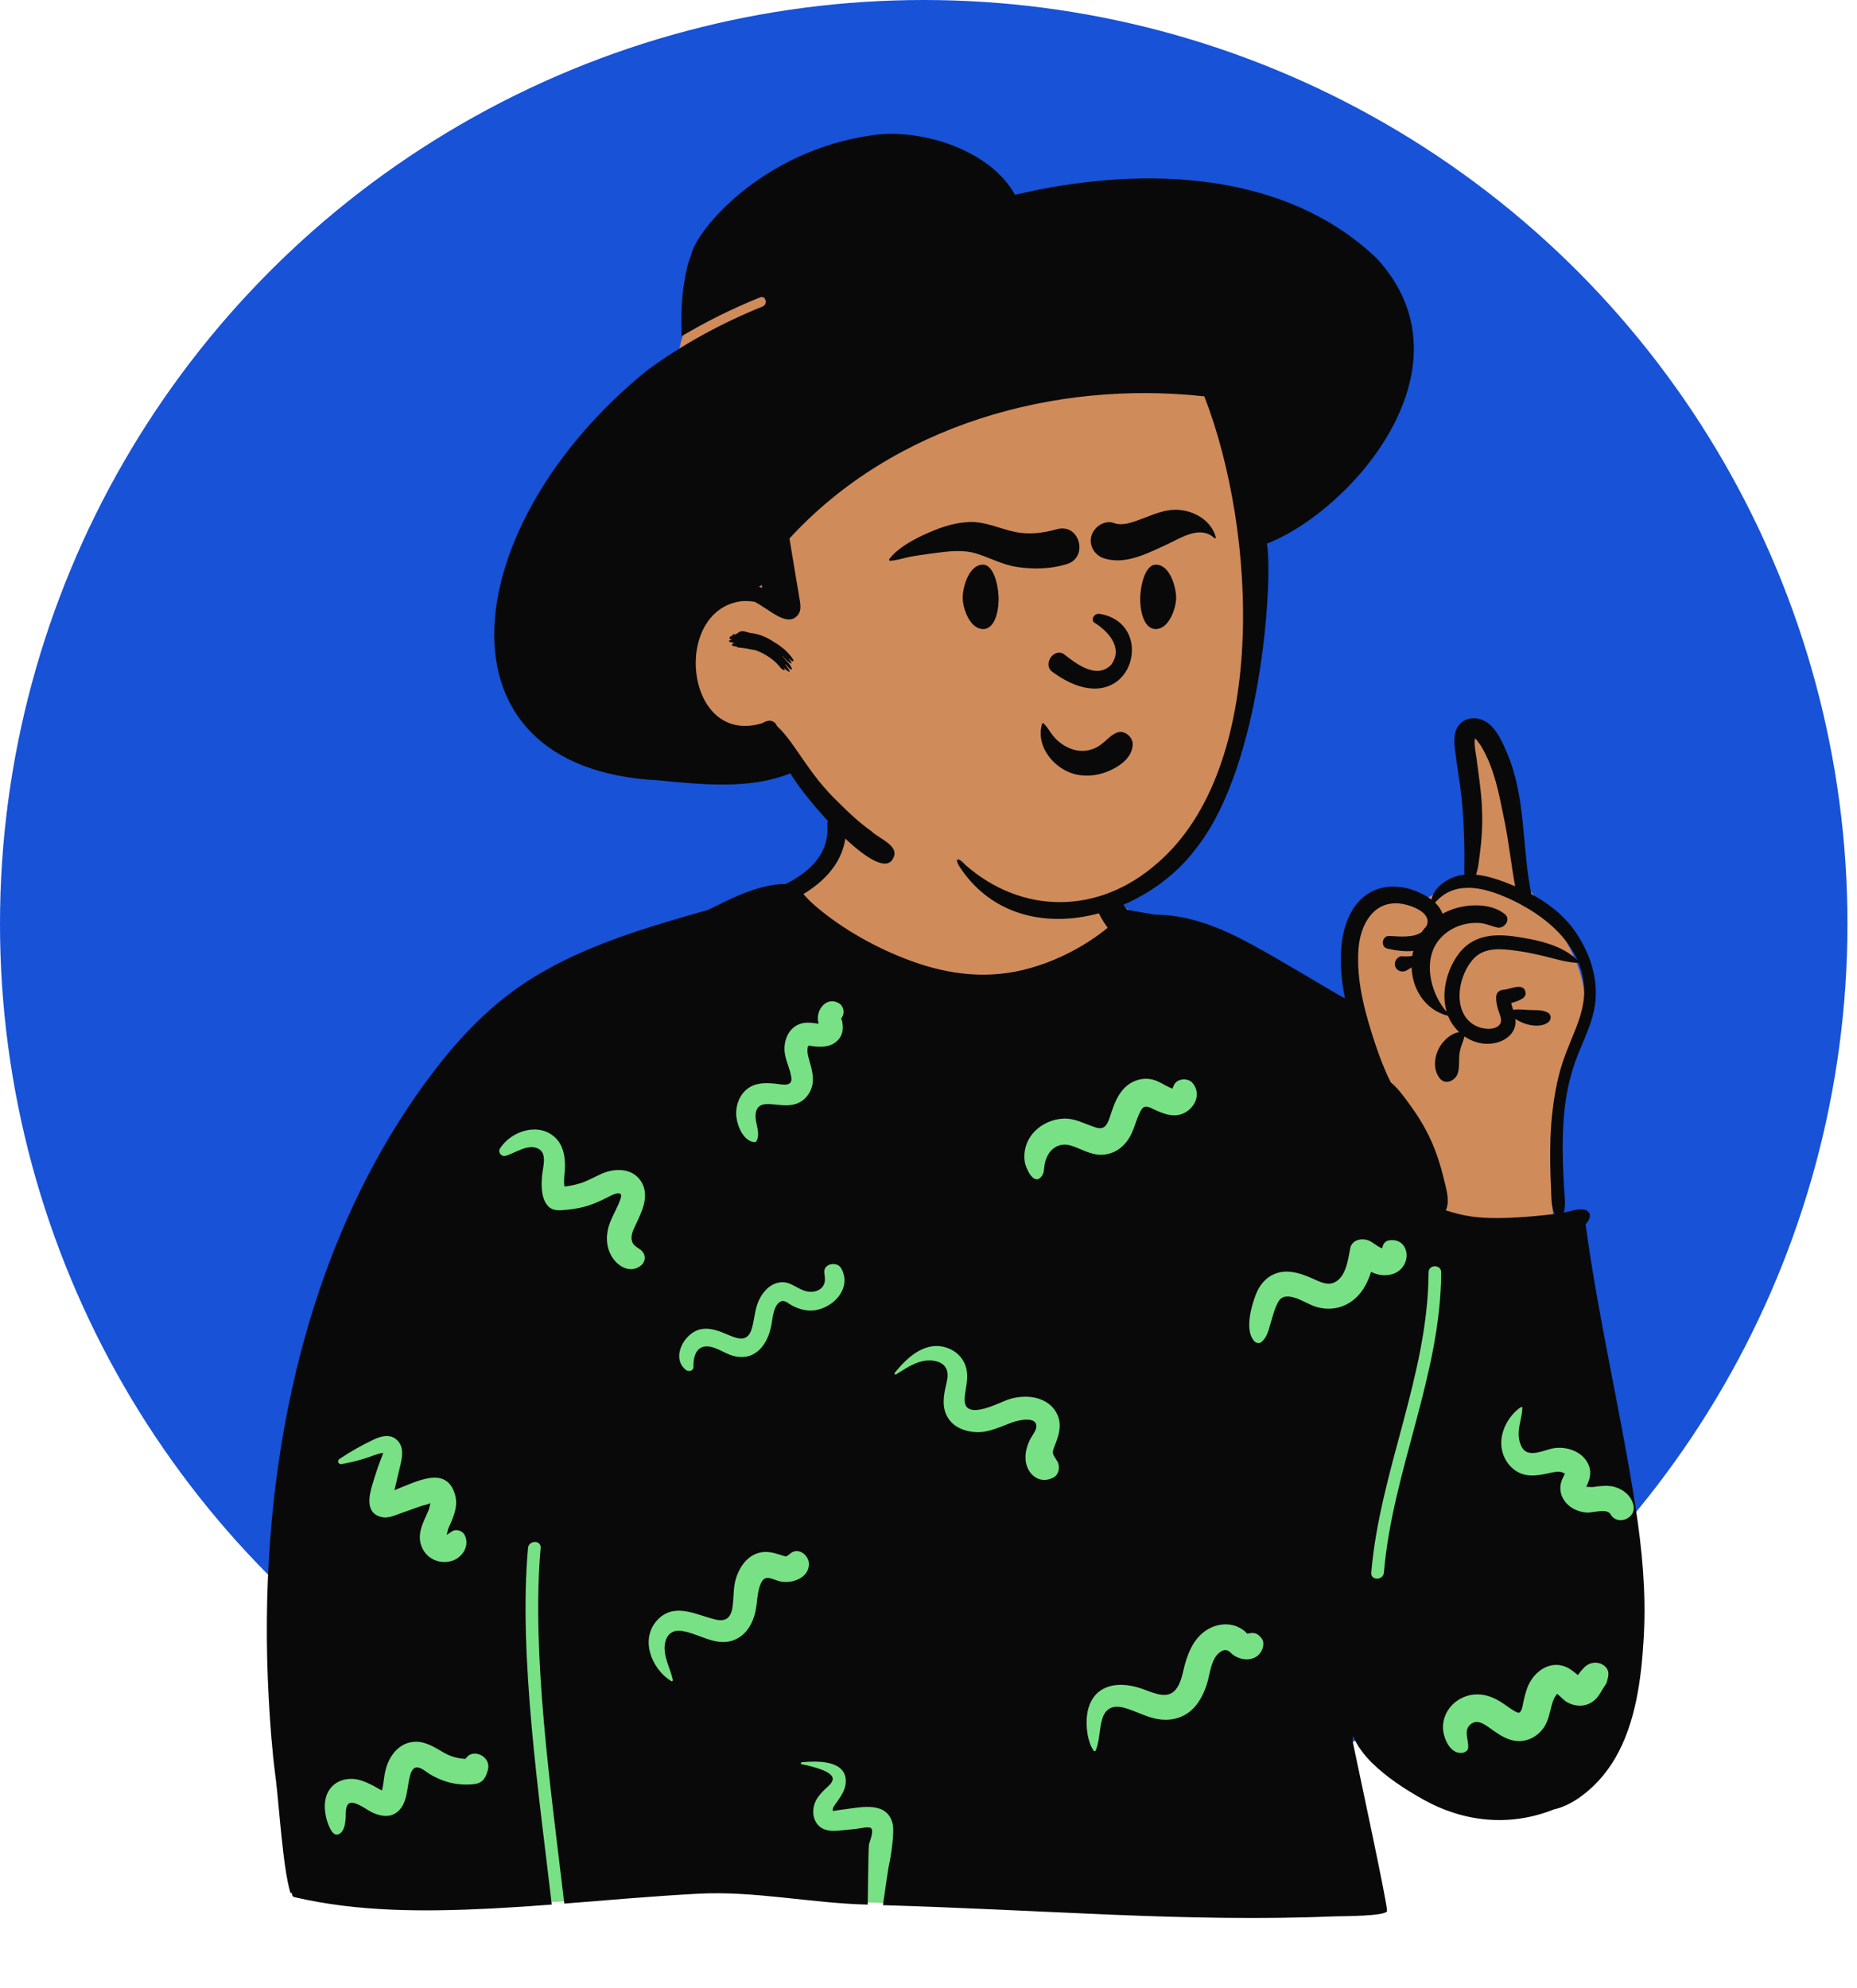 <?xml version="1.0" encoding="UTF-8"?> <svg xmlns="http://www.w3.org/2000/svg" width="128" height="137" viewBox="0 0 128 137" fill="none"> <circle cx="63.671" cy="63.671" r="63.671" fill="#1752D7"></circle> <path fill-rule="evenodd" clip-rule="evenodd" d="M104.632 59.639C103.509 56.545 104.353 52.629 102.038 50.069C101.353 49.653 100.99 49.885 100.708 50.61C100.538 51.565 100.139 54.853 101.573 54.852C101.753 56.905 101.641 58.973 101.199 60.988C100.141 60.819 99.37 61.362 98.598 61.767C98.022 62.068 97.447 62.292 96.752 62.085C93.882 61.58 93.065 64.593 93.03 67.052C92.988 68.252 92.875 71.049 92.346 72.214C89.954 67.259 84.929 65.003 80.142 63.89C79.391 63.682 78.751 63.398 78.269 62.913C74.236 61.321 76.174 56.103 74.318 53.104C71.413 49.538 67.925 48.513 63.53 49.124C59.685 49.549 57.071 53.455 57.308 57.142C57.379 57.894 56.928 58.685 56.662 59.459C54.008 62.635 49.878 64.056 46.326 65.975C34.479 71.766 30.373 76.191 25.769 88.512C23.615 93.148 21.037 97.647 20.181 102.753C19.175 108.769 19.172 114.928 19.522 121.004C18.869 121.082 19.58 125.753 20.154 127.371C20.35 127.925 20.821 128.325 21.407 128.316C22.587 128.889 25.358 131.2 26.592 131.124C30.58 130.878 34.456 131.258 38.298 131.062C42.454 130.849 46.571 130.074 50.745 130.174C58.024 130.35 52.813 130.782 60.344 131.124C65.098 131.343 82.443 128.746 87.184 129.17C91.04 129.982 92.799 128.614 92.211 124.586C91.993 123.041 91.299 119.607 93.584 119.461C94.664 119.587 95.559 120.667 96.369 121.298C103.52 126.622 110.826 122.788 111.402 114.035C112.486 106.694 114.006 104.959 110.702 97.628C100.25 70.336 115.997 74.044 105.365 61.261C104.535 61.984 104.746 60.055 104.632 59.639Z" fill="#D08B5B"></path> <path fill-rule="evenodd" clip-rule="evenodd" d="M54.447 65.463C61.259 68.937 66.646 70.674 70.608 70.674C74.57 70.674 81.549 71.483 91.543 73.101L96.479 83.948L107.369 86.075L107.418 86.359C107.948 89.403 108.962 93.086 110.702 97.628C114.005 104.959 112.486 106.694 111.402 114.035C110.826 122.788 103.52 126.622 96.368 121.298C95.558 120.667 94.664 119.587 93.583 119.461C91.344 119.604 91.966 122.905 92.197 124.491L92.21 124.586C92.799 128.614 91.04 129.981 87.183 129.17C82.443 128.746 65.098 131.343 60.344 131.124C52.812 130.782 58.024 130.35 50.745 130.174C46.571 130.074 42.454 130.849 38.298 131.062C34.658 131.248 30.987 130.916 27.22 131.09L21.407 128.316C19.257 112.922 19.584 102.828 22.387 98.035C25.176 93.266 28.911 85.425 33.591 74.514C33.663 74.438 33.735 74.362 33.808 74.286L54.447 65.463Z" fill="#78E185"></path> <path fill-rule="evenodd" clip-rule="evenodd" d="M100.66 49.865C101.23 49.304 102.137 49.443 102.693 49.942C103.259 50.448 103.6 51.244 103.891 51.93C105.195 55.014 104.891 58.39 105.551 61.617C106.758 62.269 107.848 63.12 108.619 64.265C109.792 66.005 110.348 68.031 109.76 70.092C109.456 71.159 108.94 72.147 108.573 73.191C108.18 74.303 107.939 75.458 107.824 76.631C107.71 77.783 107.695 78.941 107.728 80.097C107.745 80.696 107.777 81.293 107.808 81.891C107.837 82.427 107.932 82.986 107.804 83.51L107.788 83.571C107.838 83.563 107.887 83.553 107.936 83.542C108.356 83.449 108.726 83.303 109.165 83.361C109.507 83.405 109.684 83.69 109.539 84.013C109.476 84.153 109.392 84.271 109.291 84.371C110.173 90.891 111.713 97.307 112.726 103.807C113.186 106.756 113.466 109.714 113.308 112.699L113.291 112.995C113.13 115.737 112.735 118.758 111.342 121.155C110.691 122.278 109.796 123.274 108.712 123.991C108.215 124.32 107.683 124.577 107.105 124.705C104.109 125.898 100.942 125.605 98.117 124.028C96.847 123.319 95.579 122.493 94.542 121.468C94.038 120.969 93.552 120.334 93.253 119.641C93.254 119.797 93.226 119.956 93.258 120.109L93.32 120.413C93.791 122.666 95.584 130.993 95.608 131.692C95.621 132.07 92.446 132.061 92.101 132.072L92.092 132.072C86.95 132.287 81.805 132.172 76.665 131.96L76.26 131.943C71.276 131.732 65.852 131.448 60.863 131.303L60.873 131.22C60.933 130.771 61.224 128.778 61.256 128.626L61.257 128.62C61.399 128.051 61.672 126.278 61.528 125.69C61.158 124.175 59.492 124.521 58.319 124.682L58.072 124.714C57.882 124.74 57.42 124.808 57.425 124.813C57.3 124.683 57.596 124.315 57.669 124.216L57.728 124.135C58.043 123.694 58.328 123.236 58.297 122.668C58.221 121.28 56.238 121.359 55.264 121.455C55.195 121.462 55.167 121.569 55.246 121.585L55.438 121.625C56.056 121.758 57.43 122.096 57.398 122.608C57.381 122.898 57.071 123.112 56.882 123.296C56.674 123.497 56.467 123.715 56.313 123.963C56.017 124.44 55.95 125.084 56.242 125.58C56.58 126.153 57.18 126.22 57.78 126.168L57.814 126.165C57.946 126.152 58.078 126.14 58.21 126.127L59.003 126.049C59.199 126.03 59.83 125.865 60.014 125.979C60.275 126.14 59.961 126.856 59.902 127.092L59.899 127.109C59.848 127.45 59.818 131.028 59.813 131.264C55.925 131.174 52.036 130.309 48.148 130.512C45.059 130.674 41.978 130.953 38.895 131.195L38.818 130.533C37.963 123.326 36.623 113.817 37.266 106.689C37.316 106.131 36.445 106.134 36.395 106.689C35.73 114.06 37.186 123.961 38.032 131.261C36.72 131.361 35.407 131.452 34.092 131.521L33.757 131.538C29.284 131.761 24.667 131.775 20.29 130.749C20.154 130.717 20.109 130.582 20.137 130.47C20.094 130.495 20.028 130.481 20.01 130.42C19.5 128.739 19.241 124.459 19.01 122.607L18.994 122.486C18.757 120.686 18.621 118.866 18.523 117.056C18.325 113.434 18.349 109.808 18.616 106.191C19.469 94.653 22.863 82.997 29.986 73.725C31.709 71.483 33.669 69.433 36.021 67.846C38.329 66.29 40.918 65.194 43.544 64.303C45.281 63.714 47.044 63.21 48.807 62.707C48.874 62.674 48.941 62.641 49.008 62.609L49.109 62.56C49.736 62.263 50.353 61.938 50.995 61.673L51.138 61.615C52.068 61.242 53.153 60.912 54.16 60.923C55.792 60.101 57.162 58.859 57.029 56.867C56.975 56.049 58.26 56.05 58.305 56.867C58.425 59.042 57.085 60.585 55.377 61.62L55.385 61.628L55.393 61.637C55.66 61.94 55.945 62.221 56.253 62.482C58.097 64.052 60.43 65.355 62.762 66.213C65.497 67.219 68.231 67.521 71.06 66.707C72.539 66.281 73.936 65.625 75.219 64.776C75.611 64.516 75.987 64.239 76.347 63.942C76.006 63.476 75.734 62.974 75.505 62.442C75.046 61.371 74.666 59.92 75.135 58.789C75.251 58.51 75.709 58.338 75.869 58.693C76.31 59.664 76.494 60.713 77.008 61.663C77.204 62.024 77.429 62.367 77.681 62.69C77.681 62.707 79.61 63.037 79.61 63.037C81.942 63.036 84.138 63.932 86.201 65.051C87.42 65.713 88.618 66.416 89.813 67.121L92.148 68.499C92.32 68.6 92.513 68.698 92.706 68.802C92.48 67.69 92.371 66.555 92.445 65.431C92.557 63.735 93.216 61.88 94.963 61.276C95.79 60.99 96.745 61.078 97.548 61.396C97.918 61.543 98.32 61.737 98.665 61.998C98.831 61.249 99.533 60.687 100.239 60.439C100.467 60.358 100.701 60.307 100.939 60.282C100.932 60.162 100.931 60.04 100.933 59.915L100.934 59.821C100.945 59.265 100.941 58.71 100.929 58.156C100.907 57.106 100.857 56.077 100.75 55.03C100.661 54.163 100.506 53.306 100.391 52.443L100.344 52.071C100.247 51.34 100.084 50.43 100.66 49.865ZM30.519 120.75L30.324 120.634C29.687 120.258 29.03 119.911 28.258 120.085C27.523 120.251 27.001 120.849 26.726 121.522C26.597 121.84 26.529 122.16 26.479 122.499C26.451 122.689 26.432 122.88 26.399 123.069L26.388 123.127C26.373 123.202 26.35 123.307 26.329 123.398C26.128 123.31 25.926 123.17 25.762 123.086L25.629 123.02C25.318 122.865 24.995 122.718 24.656 122.646C23.922 122.491 23.108 122.715 22.688 123.373C22.329 123.935 22.337 124.598 22.474 125.228L22.484 125.272C22.543 125.533 22.851 126.58 23.299 126.428C23.734 126.279 23.792 125.7 23.825 125.315L23.828 125.278C23.843 124.987 23.785 124.376 24.114 124.266C24.526 124.128 25.317 124.758 25.675 124.922C26.316 125.216 27.02 125.303 27.541 124.731C28.008 124.218 28.048 123.467 28.169 122.816L28.2 122.652C28.264 122.321 28.388 121.793 28.754 121.806C29.053 121.818 29.381 122.127 29.628 122.274C29.9 122.437 30.183 122.572 30.478 122.688C31.167 122.957 31.933 123.043 32.666 122.963C33.09 122.917 33.367 122.715 33.517 122.315C33.568 122.198 33.606 122.077 33.633 121.952C33.871 121.058 32.571 120.42 32.092 121.22C31.538 121.199 31.024 121.05 30.519 120.75ZM110.538 114.771C110.142 114.488 109.604 114.549 109.249 114.868L109.228 114.887C109.13 114.982 108.909 115.229 108.765 115.446L108.72 115.411C108.713 115.406 108.706 115.4 108.699 115.395L108.68 115.378C108.387 115.131 108.081 114.904 107.704 114.803C106.721 114.539 105.828 115.196 105.399 116.04C105.196 116.44 105.109 116.853 105.007 117.284L104.998 117.324C104.958 117.525 104.904 117.933 104.728 118.032C104.663 118.069 104.516 117.997 104.371 117.913C104.039 117.721 103.742 117.477 103.416 117.276C102.654 116.802 101.787 116.607 100.931 116.948C100.083 117.286 99.475 118.082 99.461 119.011C99.451 119.695 99.909 120.89 100.771 120.806C100.944 120.789 101.167 120.683 101.195 120.484C101.269 119.956 100.852 119.306 101.33 118.87C101.792 118.448 102.271 118.803 102.689 119.096L102.989 119.306C103.476 119.644 103.977 119.954 104.594 119.991C105.373 120.037 106.093 119.607 106.486 118.943C106.841 118.343 106.846 117.664 107.123 117.048C107.184 116.913 107.34 116.789 107.288 116.727C107.498 116.836 107.769 117.152 107.9 117.24C108.552 117.68 109.424 117.677 109.996 117.094C110.223 116.862 110.368 116.575 110.537 116.302C110.598 116.203 110.674 116.112 110.73 116.01C110.75 115.973 110.784 115.834 110.811 115.71L110.853 115.513L110.858 115.481C110.894 115.183 110.789 114.949 110.538 114.771ZM85.424 112.174C84.674 111.78 83.751 111.93 83.076 112.406C82.32 112.941 81.948 113.762 81.696 114.629C81.512 115.261 81.424 116.132 80.896 116.589C80.281 117.122 79.251 116.557 78.602 116.347C77.817 116.093 76.874 115.989 76.108 116.364C75.358 116.732 74.996 117.483 74.918 118.287C74.846 119.038 74.953 120.026 75.382 120.654C75.424 120.716 75.504 120.7 75.531 120.634C75.812 119.941 75.758 119.149 75.987 118.432C76.23 117.666 76.802 117.504 77.528 117.71C78.285 117.925 78.978 118.327 79.757 118.47C80.587 118.622 81.409 118.465 82.064 117.917C82.614 117.455 82.948 116.783 83.173 116.113C83.392 115.46 83.428 114.586 83.896 114.044C84.014 113.907 84.22 113.742 84.41 113.724C84.694 113.698 84.797 113.909 85.026 114.07C85.63 114.497 86.595 114.505 86.965 113.755C87.087 113.509 87.147 113.161 86.965 112.92C86.648 112.499 86.387 112.502 85.967 112.593C85.954 112.582 85.939 112.568 85.922 112.548L85.909 112.533C85.799 112.392 85.583 112.257 85.424 112.174ZM55.756 107.745C55.731 107.181 55.052 106.64 54.517 107.034C54.43 107.097 54.345 107.161 54.262 107.228L54.228 107.265C54.128 107.265 54.035 107.239 53.937 107.207L53.765 107.152C53.313 107.009 52.878 106.893 52.396 106.999C51.566 107.181 51.039 107.897 50.769 108.657C50.517 109.366 50.599 110.088 50.481 110.815C50.369 111.503 50.015 111.772 49.351 111.625L49.317 111.617C47.995 111.3 46.489 110.415 45.331 111.629C44.079 112.939 44.898 115.021 46.268 115.863C46.328 115.9 46.394 115.84 46.38 115.777C46.198 114.93 45.667 114.123 45.845 113.224C45.969 112.601 46.401 112.306 47.019 112.406C48.318 112.615 49.533 113.65 50.866 112.899C51.531 112.523 51.898 111.818 52.064 111.095C52.213 110.445 52.171 109.712 52.457 109.099C52.77 108.428 53.297 108.914 53.865 109.006C54.669 109.136 55.799 108.714 55.756 107.745ZM99.34 87.69C99.342 87.13 98.471 87.129 98.469 87.69C98.436 94.79 95.115 101.352 94.519 108.381C94.471 108.94 95.342 108.937 95.389 108.381C95.986 101.35 99.307 94.801 99.34 87.69ZM27.429 99.312C26.971 98.793 26.299 98.954 25.754 99.215C24.934 99.605 24.15 100.044 23.398 100.552C23.213 100.677 23.33 100.948 23.547 100.907C24.099 100.8 24.636 100.682 25.17 100.51C25.572 100.381 25.991 100.193 26.41 100.127C26.384 100.223 26.352 100.318 26.314 100.41C26.246 100.601 26.166 100.787 26.098 100.978C25.963 101.358 25.841 101.743 25.724 102.129L25.665 102.322C25.42 103.131 25.182 104.309 26.312 104.558C26.732 104.65 27.148 104.467 27.538 104.324L27.619 104.295L29.042 103.79C29.212 103.73 29.526 103.688 29.667 103.583L29.644 103.691C29.615 103.834 29.586 103.975 29.525 104.118L29.49 104.197C29.137 104.998 28.691 105.8 29.103 106.687C29.456 107.446 30.292 107.806 31.097 107.591C31.862 107.386 32.415 106.525 32.019 105.775C31.872 105.496 31.44 105.359 31.165 105.534L31.092 105.583C31.005 105.639 30.857 105.736 30.853 105.754C30.832 105.759 30.811 105.765 30.789 105.77C30.835 105.634 30.866 105.425 30.907 105.333L31.056 104.995C31.333 104.359 31.573 103.712 31.362 102.999C30.756 100.957 28.703 102.118 27.188 102.701C27.21 102.614 27.232 102.529 27.25 102.446C27.316 102.15 27.387 101.856 27.458 101.562L27.603 100.955C27.733 100.395 27.835 99.772 27.429 99.312ZM104.934 97.033C104.935 96.984 104.876 96.948 104.834 96.976C103.865 97.627 103.218 98.986 103.581 100.144C103.758 100.707 104.134 101.2 104.661 101.473C105.317 101.812 106.041 101.683 106.731 101.538L107.023 101.475C107.23 101.432 107.433 101.4 107.643 101.458C107.715 101.478 107.799 101.541 107.867 101.554C107.839 101.602 107.809 101.686 107.794 101.717L107.744 101.817C107.694 101.919 107.645 102.025 107.614 102.132C107.511 102.49 107.536 102.875 107.703 103.21C108.014 103.834 108.666 104.185 109.344 104.245C109.748 104.281 110.766 103.927 111.007 104.356C111.485 105.207 112.846 104.634 112.581 103.692C112.403 103.055 111.895 102.643 111.267 102.471C110.932 102.379 110.585 102.391 110.244 102.429C110.111 102.444 109.978 102.464 109.844 102.478L109.744 102.488C109.77 102.486 109.467 102.478 109.345 102.47L109.371 102.401C109.375 102.391 109.379 102.382 109.382 102.375C109.517 102.086 109.618 101.797 109.609 101.474C109.595 100.89 109.217 100.381 108.721 100.1C108.263 99.841 107.718 99.737 107.198 99.795C106.626 99.859 105.814 100.311 105.252 100.073C104.828 99.893 104.684 99.266 104.678 98.855C104.668 98.236 104.917 97.649 104.934 97.033ZM65.486 92.974C63.928 92.274 62.59 93.469 61.676 94.612C61.629 94.671 61.688 94.77 61.762 94.724L61.884 94.648C62.63 94.18 63.458 93.627 64.383 93.786C65.221 93.931 65.428 94.479 65.261 95.225L65.213 95.436C65.035 96.205 64.9 97.001 65.341 97.716C65.757 98.391 66.57 98.686 67.331 98.704C68.209 98.725 68.967 98.317 69.77 98.032L69.834 98.01C70.175 97.892 71.418 97.584 71.436 98.285C71.444 98.605 71.101 98.981 70.969 99.269C70.796 99.646 70.682 100.041 70.684 100.46C70.689 101.503 71.559 102.35 72.589 101.844C72.989 101.647 73.092 101.083 72.883 100.72C72.589 100.209 72.47 100.235 72.676 99.698L72.736 99.547C72.989 98.9 73.191 98.234 72.906 97.555C72.338 96.2 70.632 96.035 69.413 96.484L69.369 96.501C68.61 96.795 66.338 97.972 66.495 96.307C66.557 95.651 66.756 95.022 66.617 94.359C66.487 93.744 66.058 93.23 65.486 92.974ZM57.978 87.404C57.694 86.903 56.739 87.082 56.818 87.718L56.843 87.916C56.876 88.187 56.883 88.442 56.696 88.683C56.469 88.975 56.08 89.063 55.727 89.019C54.98 88.924 54.504 88.231 53.682 88.393C53.014 88.524 52.554 89.07 52.287 89.666C52.005 90.296 52.011 90.98 51.8 91.629C51.558 92.376 51.041 92.341 50.396 92.08L50.257 92.023C49.639 91.766 49.02 91.481 48.332 91.604C47.19 91.808 46.206 93.564 47.276 94.412C47.469 94.566 47.807 94.486 47.799 94.196L47.798 94.141C47.793 93.614 47.925 92.934 48.529 92.81C49.17 92.678 49.893 93.263 50.488 93.431C52.028 93.867 52.906 92.707 53.167 91.336L53.177 91.284C53.26 90.804 53.326 89.916 53.828 89.691C54.096 89.571 54.381 89.866 54.605 89.985C54.953 90.169 55.326 90.287 55.719 90.317C57.173 90.427 58.826 88.898 57.978 87.404ZM94.377 85.51C93.897 85.303 93.183 85.418 93.065 86.044L92.994 86.438C92.855 87.198 92.633 88.148 91.886 88.422C91.419 88.593 90.882 88.293 90.463 88.11C89.959 87.89 89.468 87.702 88.917 87.649C87.798 87.543 86.965 88.191 86.569 89.202L86.535 89.292C86.216 90.142 85.784 91.768 86.483 92.457C86.585 92.558 86.791 92.607 86.916 92.513C87.329 92.203 87.433 91.694 87.575 91.217L87.587 91.176C87.738 90.68 87.861 90.134 88.133 89.687C88.638 88.857 89.955 89.805 90.588 90.024C91.629 90.383 92.708 90.173 93.503 89.404C94.005 88.918 94.302 88.303 94.507 87.653C94.637 87.72 94.772 87.778 94.918 87.818C95.473 87.968 96.132 87.889 96.555 87.468C97.348 86.679 96.918 85.263 95.708 85.492C95.47 85.537 95.314 85.764 95.285 85.997L95.269 86.034C94.965 85.933 94.632 85.621 94.377 85.51ZM38.325 78.458C37.195 77.296 35.234 77.926 34.461 79.159C34.301 79.415 34.566 79.739 34.847 79.661C35.52 79.476 36.469 78.746 37.18 79.211C37.707 79.555 37.421 80.455 37.372 80.958L37.365 81.033C37.304 81.719 37.291 82.656 37.824 83.169C38.132 83.465 38.603 83.425 39.008 83.383L39.137 83.369C39.614 83.321 40.089 83.237 40.547 83.09C40.967 82.955 41.366 82.772 41.761 82.577L41.86 82.529C42.035 82.442 42.618 82.098 42.793 82.314C42.884 82.427 42.658 82.921 42.611 83.031C42.434 83.445 42.209 83.835 42.046 84.257C41.76 85 41.736 85.838 42.138 86.547C42.528 87.234 43.372 87.791 44.12 87.263C44.549 86.961 44.548 86.411 44.12 86.109C43.894 85.949 43.666 85.843 43.573 85.575C43.451 85.225 43.608 84.853 43.76 84.529L43.942 84.144C44.344 83.283 44.747 82.293 44.184 81.414C43.603 80.505 42.422 80.491 41.529 80.869C41.019 81.085 40.553 81.375 40.022 81.542C39.655 81.658 39.286 81.735 38.909 81.777C38.825 81.324 38.944 80.817 38.945 80.367C38.947 79.683 38.82 78.967 38.325 78.458ZM96.603 62.285C94.696 62.005 93.773 63.711 93.641 65.354C93.523 66.845 93.764 68.341 94.142 69.791C94.284 70.329 94.442 70.86 94.609 71.382C94.877 72.222 95.167 73.06 95.521 73.867C95.629 74.111 95.738 74.356 95.86 74.591C96.277 74.934 96.635 75.395 96.96 75.838L97.173 76.131L97.23 76.21C97.782 76.966 98.253 77.749 98.639 78.602C99.006 79.413 99.279 80.26 99.491 81.124L99.543 81.339C99.707 82.004 99.948 82.798 99.657 83.416C100.228 83.593 100.796 83.753 101.404 83.838C102.242 83.955 103.114 83.963 103.96 83.932C104.777 83.902 105.593 83.838 106.407 83.752L106.993 83.687C107.054 83.68 107.115 83.673 107.175 83.666C107.152 83.637 107.133 83.606 107.119 83.571C106.91 83.07 106.937 82.49 106.914 81.951L106.911 81.891C106.88 81.294 106.862 80.696 106.854 80.097C106.84 78.974 106.87 77.847 106.993 76.729C107.1 75.751 107.267 74.772 107.527 73.822C107.789 72.858 108.19 71.954 108.56 71.028C108.926 70.114 109.227 69.175 109.195 68.178C109.174 67.544 109.035 66.928 108.798 66.346C108.787 66.354 108.773 66.361 108.757 66.36C108.016 66.332 107.314 66.118 106.597 65.937C105.837 65.745 105.059 65.587 104.282 65.493L104.117 65.474C103.469 65.401 102.763 65.366 102.165 65.643C101.517 65.945 101.109 66.616 100.863 67.259L100.835 67.333C100.398 68.552 100.498 70.18 101.85 70.757C102.269 70.937 103.226 71.047 103.442 70.479C103.538 70.22 103.339 69.837 103.264 69.592C103.176 69.3 103.118 69.013 103.125 68.708C103.13 68.44 103.334 68.239 103.594 68.217L103.618 68.216C104.09 68.195 105.065 67.651 105.159 68.434C105.178 68.587 105.061 68.747 104.938 68.821C104.69 68.968 104.431 69.066 104.161 69.126C104.198 69.289 104.25 69.449 104.302 69.608C104.332 69.593 104.366 69.583 104.402 69.58C104.801 69.547 105.196 69.61 105.596 69.615L105.814 69.616C106.124 69.619 106.395 69.636 106.695 69.796C106.973 69.944 106.924 70.316 106.695 70.474C106.095 70.89 105.08 70.646 104.455 70.224C104.482 70.439 104.469 70.657 104.378 70.887C104.108 71.569 103.334 71.908 102.642 71.937C102.026 71.964 101.439 71.77 100.948 71.43C100.847 71.788 100.686 72.132 100.617 72.504C100.525 72.991 100.634 73.562 100.464 74.02C100.294 74.481 99.638 74.79 99.258 74.338C98.702 73.676 98.875 72.628 99.364 71.957C99.624 71.602 100.096 71.195 100.578 71.131C100.243 70.816 99.975 70.428 99.807 69.999C99.795 70.004 99.781 70.005 99.765 70.001C98.201 69.573 97.35 68.156 97.298 66.668C97.182 66.751 97.063 66.825 96.937 66.891C96.638 67.052 96.254 66.91 96.161 66.576C96.076 66.265 96.323 65.881 96.671 65.907C96.869 65.923 97.068 65.924 97.265 65.892C97.292 65.887 97.318 65.882 97.346 65.876C97.363 65.762 97.386 65.648 97.414 65.534C96.823 65.602 96.205 65.505 95.633 65.379C95.141 65.271 95.256 64.488 95.751 64.507L95.83 64.51C96.48 64.542 97.44 64.647 97.996 64.235C98.094 64.093 98.203 63.959 98.321 63.833C98.336 63.802 98.349 63.768 98.361 63.733C98.661 62.871 97.242 62.379 96.603 62.285ZM79.483 74.413C78.74 74.215 77.959 74.485 77.448 75.046C77.019 75.517 76.797 76.096 76.598 76.688L76.485 77.028C76.32 77.51 76.13 77.892 75.54 77.708C74.784 77.473 74.129 77.063 73.306 77.095C72.559 77.124 71.828 77.446 71.307 77.985C70.775 78.536 70.521 79.304 70.634 80.06L70.641 80.107C70.7 80.455 71.21 81.699 71.75 81.126C71.991 80.871 71.944 80.588 72.001 80.264C72.055 79.955 72.172 79.652 72.363 79.401C72.701 78.957 73.245 78.783 73.777 78.941C74.479 79.148 75.099 79.575 75.855 79.585C76.65 79.596 77.325 79.184 77.763 78.536C78.118 78.014 78.244 77.402 78.493 76.834L78.517 76.78C78.726 76.312 78.869 76.143 79.348 76.367L79.515 76.447C80.233 76.788 81.04 77.1 81.782 76.619C82.471 76.173 82.765 75.276 82.185 74.623C81.865 74.262 81.125 74.323 80.917 74.786C80.88 74.866 80.847 74.946 80.813 75.027C80.75 75.008 80.688 74.984 80.63 74.951C80.241 74.776 79.903 74.526 79.483 74.413ZM57.807 69.132C56.96 68.676 56.253 69.573 56.389 70.384L56.395 70.419C56.4 70.444 56.412 70.497 56.426 70.558C56.383 70.553 56.34 70.546 56.297 70.535L56.1 70.511C55.791 70.475 55.491 70.456 55.182 70.555C54.451 70.79 54.092 71.5 54.074 72.228C54.056 72.953 54.432 73.538 54.542 74.231C54.655 74.94 53.921 74.738 53.442 74.686L53.424 74.684C52.757 74.617 52.057 74.615 51.503 75.05C50.932 75.498 50.678 76.273 50.759 76.982C50.832 77.623 51.233 78.609 51.959 78.71C52.031 78.72 52.113 78.705 52.149 78.633C52.443 78.062 52.034 77.431 52.081 76.829C52.131 76.166 52.554 76.056 53.136 76.099C53.702 76.14 54.266 76.26 54.824 76.092C55.429 75.909 55.869 75.389 55.993 74.776C56.13 74.1 55.879 73.472 55.715 72.829C55.661 72.616 55.634 72.402 55.672 72.184C55.68 72.136 55.721 72.093 55.735 72.074C55.828 72.057 55.968 72.101 56.047 72.11L56.16 72.121C56.773 72.176 57.364 72.139 57.803 71.632C58.027 71.373 58.11 71.055 58.088 70.72L58.077 70.585C58.065 70.455 58.041 70.283 57.974 70.212L57.973 70.208C57.996 70.178 58.017 70.146 58.037 70.114L58.056 70.081C58.244 69.768 58.135 69.309 57.807 69.132ZM101.199 61.187C100.355 61.187 99.558 61.463 98.92 62.213C99.148 62.429 99.329 62.681 99.43 62.976C99.742 62.805 100.073 62.671 100.411 62.576C101.445 62.288 102.857 62.292 103.726 63.001C104.181 63.371 103.682 64.035 103.192 63.921C102.753 63.818 102.372 63.629 101.912 63.607C101.512 63.588 101.12 63.64 100.737 63.755C100.152 63.932 99.621 64.266 99.23 64.726C99.1 64.881 98.986 65.049 98.89 65.229C98.16 66.614 98.71 68.599 99.717 69.739C99.322 68.426 99.716 66.878 100.503 65.791C101.45 64.482 102.868 64.333 104.361 64.538L104.41 64.544C105.854 64.748 107.643 65.104 108.723 66.165C108.615 65.92 108.491 65.683 108.351 65.453C107.533 64.106 106.175 63.054 104.767 62.304C104.531 62.177 104.292 62.059 104.055 61.95C103.152 61.536 102.147 61.187 101.199 61.187ZM101.661 50.902L101.657 50.918C101.657 50.92 101.656 50.923 101.655 50.926C101.605 51.369 101.723 51.877 101.783 52.324L101.791 52.387C101.917 53.404 102.084 54.422 102.138 55.446C102.191 56.431 102.171 57.453 102.053 58.434L102.035 58.573C101.965 59.108 101.924 59.735 101.743 60.283C102.438 60.35 103.132 60.573 103.764 60.81C103.99 60.896 104.215 60.987 104.44 61.083C104.159 59.59 104.009 58.076 103.704 56.588L103.644 56.292C103.312 54.646 103.001 52.989 102.145 51.516C102.031 51.32 101.908 51.156 101.768 50.981C101.738 50.941 101.702 50.914 101.661 50.902Z" fill="#09090A"></path> <path fill-rule="evenodd" clip-rule="evenodd" d="M86.382 38.093C86.338 35.654 86.29 33.167 85.928 30.752C85.573 28.391 84.599 26.257 82.923 24.543C79.364 20.901 74.206 20.012 69.404 19.196L61.194 17.803C58.689 17.378 56.017 16.698 53.486 17.301C52.24 17.598 51.181 18.288 50.213 19.105C49.28 19.892 48.277 20.737 47.645 21.796C47.012 22.856 46.794 24.096 46.588 25.295C46.356 26.647 46.175 28.01 46.047 29.376C45.79 32.112 45.755 34.87 45.942 37.612C46.032 38.942 46.175 40.268 46.359 41.589C46.45 42.243 46.552 42.897 46.669 43.547C46.703 43.739 46.729 43.952 46.764 44.166C46.505 44.903 46.358 45.666 46.369 46.425C46.404 48.662 48.293 50.071 50.196 50.827C51.3 51.266 52.454 51.563 53.539 52.053C54.68 52.569 55.456 53.404 56.236 54.357C57.724 56.174 59.403 57.807 61.32 59.17C65.384 62.059 70.532 63.425 75.464 62.388C76.647 62.139 77.841 61.753 78.904 61.171C80.028 60.556 80.872 59.665 81.581 58.612C82.898 56.657 83.842 54.455 84.556 52.215C85.285 49.93 85.802 47.64 86.084 45.257C86.365 42.882 86.424 40.483 86.382 38.093Z" fill="#D08B5B"></path> <path fill-rule="evenodd" clip-rule="evenodd" d="M60.184 9.31C63.581 8.842 68.27 10.361 69.962 13.424C78.04 11.52 88.228 11.457 94.886 17.797C101.833 25.317 93.107 35.232 87.321 37.467C87.742 39.514 87.085 52.63 82.438 58.48C78.749 63.437 70.16 65.725 66.185 59.804L66.154 59.755C65.728 59.071 66.095 59.093 66.532 59.602C70.424 63.025 75.716 63.083 79.794 59.471C87.436 52.869 86.648 36.681 83.012 27.316C72.656 26.179 61.569 29.317 54.416 37.112L54.9 40.024C54.983 40.52 55.076 41.016 55.148 41.514C55.193 41.833 55.198 42.15 54.977 42.408C54.248 43.26 53.018 41.979 52.006 41.47C51.708 41.428 51.408 41.412 51.115 41.432C46.254 42.059 47.211 51.489 52.554 49.836C53.003 49.556 53.389 49.642 53.563 50.047C54.837 51.214 55.676 53.294 57.792 55.298C58.539 56.05 59.218 56.678 60.058 57.282C60.551 57.78 62.039 58.289 61.567 59.142C60.675 61.085 55.414 54.984 54.484 53.297C51.569 54.447 48.34 54.056 45.32 53.775C29.386 52.947 31.513 36.151 44.574 25.548C47.032 23.738 49.744 22.262 52.564 21.125C52.949 20.97 52.78 20.338 52.39 20.496C50.525 21.247 48.706 22.142 46.972 23.178L46.97 22.559C46.967 21.516 46.983 20.43 47.164 19.477C47.255 18.817 47.407 18.111 47.642 17.581C47.932 15.954 52.473 10.371 60.184 9.31ZM50.902 43.597C51.148 43.364 51.607 43.642 51.826 43.636C52.386 43.712 52.918 43.949 53.333 44.241C53.607 44.394 53.799 44.538 53.96 44.671L53.964 44.67C53.963 44.67 53.961 44.671 53.96 44.671L53.975 44.681C54.209 44.847 55.064 45.782 54.524 45.531C54.483 45.478 54.442 45.428 54.401 45.379C54.396 45.386 54.39 45.392 54.383 45.399L54.413 45.444C54.872 46.135 54.079 45.407 53.957 45.213C53.952 45.218 53.945 45.221 53.939 45.225L54.097 45.418C54.12 45.445 54.137 45.467 54.152 45.486L54.185 45.518C54.716 46.04 54.733 46.51 54.116 45.738C54.14 45.775 54.16 45.813 54.162 45.847L54.199 45.894C54.683 46.518 54.289 46.296 54.048 46.03L54.028 46.007L54.032 46.013C54.256 46.358 53.812 46.116 53.734 45.931L53.73 45.923C53.645 45.853 53.592 45.775 53.574 45.755L53.571 45.752C53.154 45.325 52.551 44.964 52.038 44.8C51.963 44.786 51.888 44.775 51.812 44.767C51.504 44.698 51.192 44.651 50.877 44.625C50.839 44.621 50.799 44.592 50.77 44.556C50.294 44.54 50.441 44.344 50.639 44.308L50.642 44.307L50.603 44.304C50.297 44.274 50.088 44.165 50.397 44.097L50.437 44.09C50.432 44.082 50.428 44.075 50.423 44.067C50.159 44.038 50.331 43.781 50.478 43.843C50.417 43.641 50.699 43.742 50.734 43.712C50.761 43.682 50.795 43.656 50.814 43.654C50.899 43.594 50.858 43.599 50.902 43.597ZM52.521 40.325L52.459 40.361C52.409 40.391 52.358 40.41 52.306 40.421C52.379 40.453 52.451 40.486 52.523 40.522C52.522 40.478 52.521 40.434 52.521 40.391L52.521 40.325Z" fill="#09090A"></path> <path fill-rule="evenodd" clip-rule="evenodd" d="M76.29 53.193C75.551 53.483 74.678 53.552 73.916 53.304C73.186 53.068 72.524 52.541 72.124 51.878C71.767 51.288 71.618 50.588 71.829 49.89C71.839 49.857 71.872 49.836 71.903 49.827C72.076 49.984 72.182 50.14 72.289 50.295C72.468 50.557 72.648 50.816 72.895 51.04C73.255 51.365 73.739 51.63 74.22 51.717C74.69 51.803 75.172 51.727 75.593 51.502C75.849 51.365 76.056 51.182 76.262 50.998C76.485 50.798 76.705 50.595 77.013 50.482C77.259 50.391 77.518 50.468 77.717 50.619C77.931 50.782 78.085 51.037 78.076 51.303C78.063 51.717 77.882 52.061 77.62 52.345C77.265 52.73 76.764 53.006 76.29 53.193ZM75.412 42.899C76.234 43.399 77.487 44.564 76.602 45.803C75.561 46.895 74.063 45.643 73.324 45.076C72.639 44.638 71.87 45.766 72.505 46.279C77.842 50.23 80.008 43.03 75.828 42.312C75.368 42.233 75.197 42.745 75.412 42.899ZM66.767 35.978C67.887 35.924 68.874 36.427 69.942 36.656C70.929 36.867 71.901 36.74 72.86 36.471C74.418 36.035 75.061 38.419 73.525 38.883C72.407 39.222 71.229 39.245 70.081 39.071C69.061 38.916 68.207 38.42 67.234 38.13C66.4 37.883 65.419 37.986 64.538 38.102L64.196 38.148C63.687 38.217 63.176 38.286 62.673 38.385C62.236 38.471 61.8 38.629 61.354 38.648C61.304 38.65 61.261 38.584 61.293 38.54C61.81 37.829 62.809 37.268 63.602 36.894L63.656 36.869C64.636 36.412 65.676 36.03 66.767 35.978ZM66.356 41.219L66.356 41.194C66.357 40.5 66.761 38.915 67.761 38.915C68.385 38.915 68.764 39.994 68.83 41.106L68.832 41.151C68.861 41.842 68.671 43.353 67.761 43.353C66.841 43.353 66.365 41.922 66.356 41.219ZM81.069 41.219L81.069 41.194C81.067 40.5 80.663 38.915 79.664 38.915C79.055 38.915 78.68 39.941 78.6 41.022L78.595 41.106C78.555 41.774 78.733 43.353 79.664 43.353C80.584 43.353 81.059 41.922 81.069 41.219ZM81.053 35.131L81.125 35.133C82.292 35.173 83.494 35.865 83.805 37.027C83.822 37.087 83.747 37.128 83.703 37.086C82.743 36.187 81.451 37.046 80.49 37.497L80.137 37.66C78.897 38.236 77.487 38.914 76.111 38.485C75.457 38.281 75.042 37.609 75.229 36.931C75.395 36.327 76.123 35.82 76.754 36.038L76.783 36.048C77.296 36.244 77.926 36.045 78.456 35.849L78.89 35.686C79.59 35.421 80.293 35.124 81.053 35.131Z" fill="#09090A"></path> </svg> 